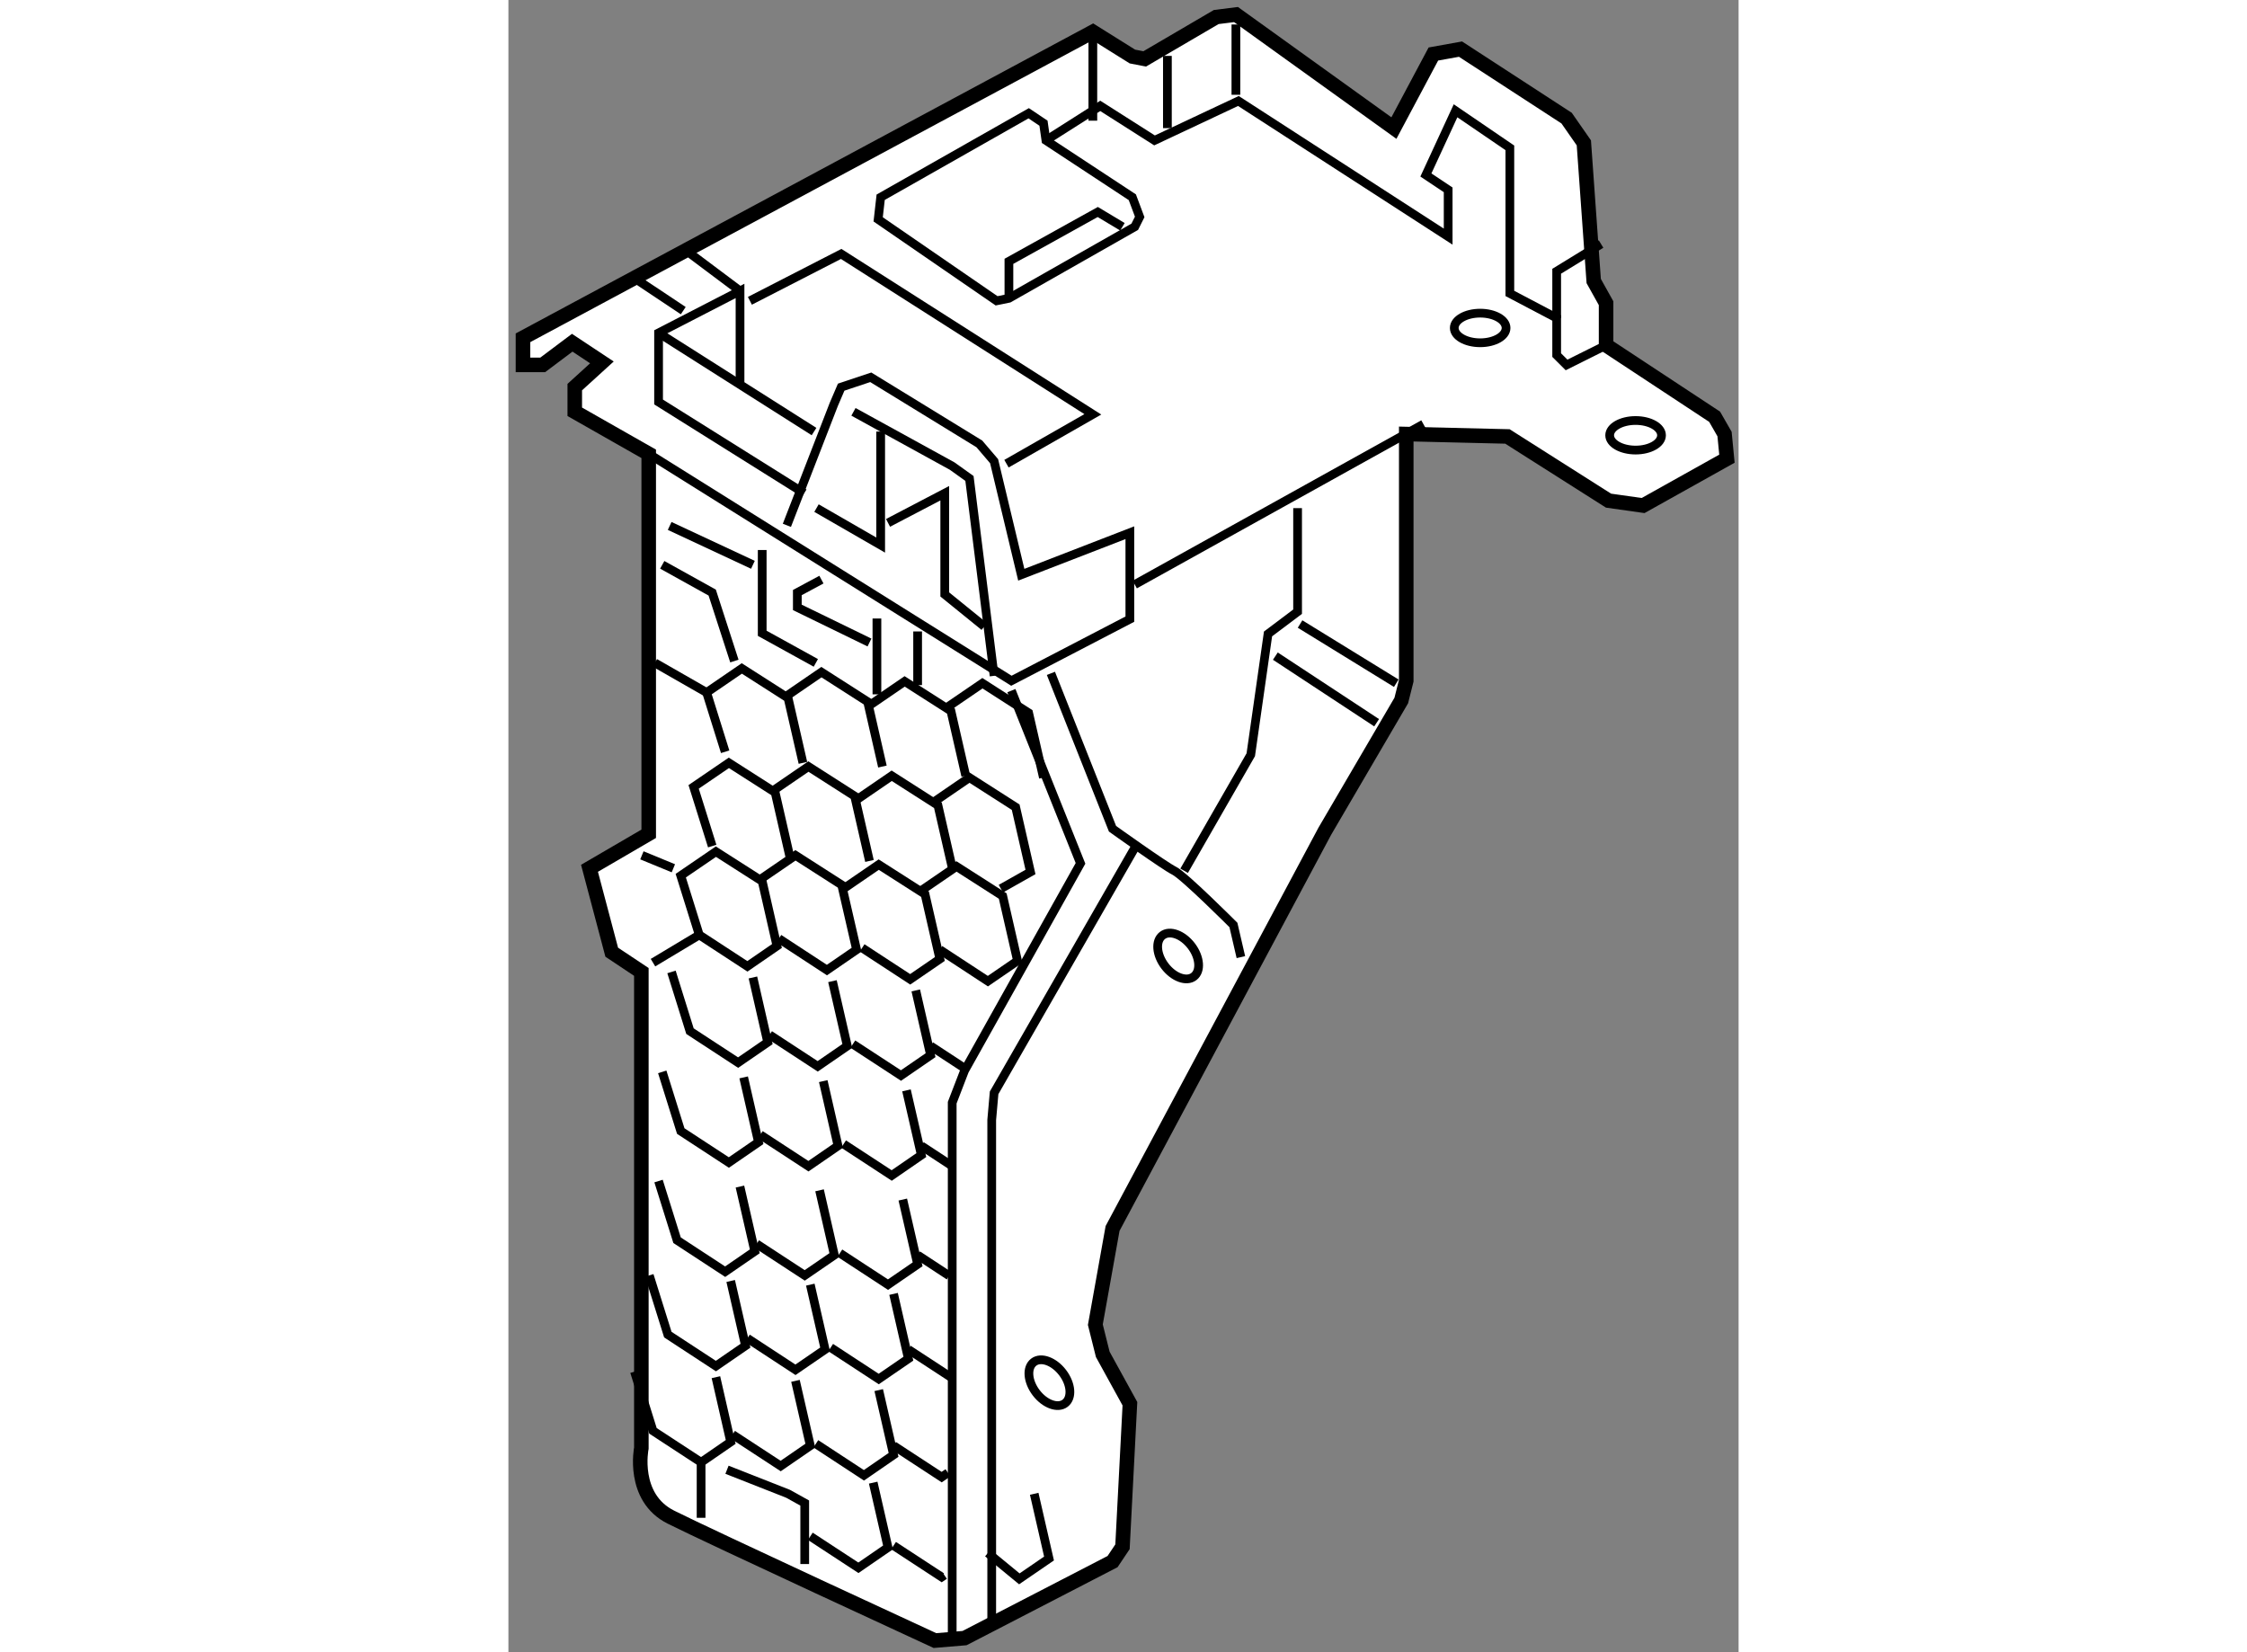 <?xml version="1.0" encoding="utf-8"?>
<!-- Generator: Adobe Illustrator 15.1.0, SVG Export Plug-In . SVG Version: 6.00 Build 0)  -->
<!DOCTYPE svg PUBLIC "-//W3C//DTD SVG 1.1//EN" "http://www.w3.org/Graphics/SVG/1.1/DTD/svg11.dtd">
<svg version="1.1" xmlns="http://www.w3.org/2000/svg" xmlns:xlink="http://www.w3.org/1999/xlink" x="0px" y="0px" width="244.8px"
	 height="180px" viewBox="109.428 43.115 42.273 56.776" enable-background="new 0 0 244.8 180" xml:space="preserve">
	
<rect x="109.428" y="43.115" width="42.273" height="56.776" fill="#808080" stroke="none"/>
	
<g><path fill="#FFFFFF" stroke="#000000" stroke-width="0.5" d="M114.249,58.71v13.057l-2.035,1.186l0.764,2.883l1.018,0.678v16.364
			c0,0-0.341,1.694,1.017,2.372c1.356,0.68,9.072,4.241,9.072,4.241l1.018-0.085l5.086-2.629l0.341-0.509l0.255-4.916l-0.933-1.696
			l-0.255-1.02l0.592-3.307l7.293-13.65l2.628-4.492l0.171-0.68v-8.477l3.477,0.083l3.474,2.206l1.188,0.168l2.881-1.61
			l-0.082-0.847l-0.341-0.594l-3.73-2.458v-1.444l-0.425-0.762l-0.339-4.748l-0.592-0.85l-3.646-2.371l-0.933,0.168l-1.356,2.545
			l-5.426-3.901l-0.68,0.085l-2.458,1.439l-0.423-0.082l-1.357-0.849l-19.585,10.515v0.931h0.678l1.015-0.762l1.02,0.676
			l-0.933,0.849v0.848L114.249,58.71z"></path><polyline fill="none" stroke="#000000" stroke-width="0.3" points="114.249,58.71 126.712,66.508 130.783,64.391 130.783,61.421 
			127.052,62.865 126.118,58.963 125.611,58.369 121.88,56.08 120.863,56.419 120.608,57.014 118.997,61.167 		"></polyline><polyline fill="none" stroke="#000000" stroke-width="0.3" points="121.285,57.267 124.678,59.132 125.271,59.556 126.118,66.339 
					"></polyline><polyline fill="none" stroke="#000000" stroke-width="0.3" points="119.591,60.064 114.588,56.929 114.588,54.555 117.387,53.112 
			117.387,56.25 		"></polyline><line fill="none" stroke="#000000" stroke-width="0.3" x1="114.588" y1="54.555" x2="119.93" y2="57.945"></line><line fill="none" stroke="#000000" stroke-width="0.3" x1="115.436" y1="53.79" x2="113.91" y2="52.773"></line><line fill="none" stroke="#000000" stroke-width="0.3" x1="115.691" y1="51.841" x2="117.387" y2="53.112"></line><polyline fill="none" stroke="#000000" stroke-width="0.3" points="117.726,53.452 120.863,51.841 129.511,57.353 126.543,59.049 
					"></polyline><polyline fill="none" stroke="#000000" stroke-width="0.3" points="120.015,60.575 122.22,61.846 122.22,57.945 		"></polyline><polyline fill="none" stroke="#000000" stroke-width="0.3" points="122.473,61.083 124.422,60.064 124.422,63.542 125.781,64.644 
					"></polyline><line fill="none" stroke="#000000" stroke-width="0.3" x1="130.951" y1="63.202" x2="140.871" y2="57.69"></line><polygon fill="none" stroke="#000000" stroke-width="0.3" points="122.22,49.893 127.306,47.007 127.815,47.348 127.899,47.94 
			130.868,49.893 131.121,50.569 130.951,50.908 126.627,53.366 126.203,53.452 122.134,50.653 		"></polygon><polyline fill="none" stroke="#000000" stroke-width="0.3" points="126.627,53.366 126.627,52.095 129.68,50.4 130.528,50.908 		
			"></polyline><polyline fill="none" stroke="#000000" stroke-width="0.3" points="127.899,47.94 129.766,46.753 131.631,47.94 134.513,46.585 
			141.721,51.246 141.721,49.638 140.956,49.128 141.975,46.922 143.841,48.195 143.841,53.198 145.45,54.045 145.45,55.317 
			145.79,55.656 147.146,54.979 		"></polyline><path fill="none" stroke="#000000" stroke-width="0.3" d="M145.45,54.045c0-0.423,0-1.609,0-1.609l1.525-0.935"></path><path fill="none" stroke="#000000" stroke-width="0.3" d="M128.07,66.254l2.117,5.34c0,0,1.78,1.274,2.12,1.443
			c0.341,0.168,2.035,1.864,2.035,1.864l0.256,1.104"></path><polyline fill="none" stroke="#000000" stroke-width="0.3" points="136.547,60.575 136.547,64.135 135.531,64.899 134.938,69.051 
			132.648,73.038 		"></polyline><line fill="none" stroke="#000000" stroke-width="0.3" x1="135.783" y1="65.662" x2="139.263" y2="67.951"></line><line fill="none" stroke="#000000" stroke-width="0.3" x1="136.632" y1="64.559" x2="139.938" y2="66.593"></line><polyline fill="none" stroke="#000000" stroke-width="0.3" points="126.712,66.848 129.087,72.783 125.102,79.906 124.678,81.007 
			124.678,99.321 		"></polyline><polyline fill="none" stroke="#000000" stroke-width="0.3" points="131.035,72.104 126.118,80.668 126.036,81.602 126.036,99.067 
					"></polyline><polygon fill="none" stroke="#000000" stroke-width="0.3" points="115.35,73.206 115.986,75.241 117.64,76.322 118.656,75.623 
			118.149,73.398 116.558,72.381 		"></polygon><polyline fill="none" stroke="#000000" stroke-width="0.3" points="118.721,75.369 120.373,76.45 121.392,75.75 120.881,73.525 
			119.292,72.507 118.084,73.334 		"></polyline><polyline fill="none" stroke="#000000" stroke-width="0.3" points="121.582,75.688 123.234,76.768 124.254,76.069 123.744,73.843 
			122.153,72.826 120.946,73.653 		"></polyline><polyline fill="none" stroke="#000000" stroke-width="0.3" points="124.254,75.75 125.904,76.831 126.923,76.132 126.414,73.906 
			124.825,72.889 123.617,73.716 		"></polyline><polyline fill="none" stroke="#000000" stroke-width="0.3" points="115.032,76.514 115.667,78.549 117.321,79.63 118.338,78.931 
			117.83,76.704 		"></polyline><polyline fill="none" stroke="#000000" stroke-width="0.3" points="118.402,78.676 120.056,79.758 121.073,79.058 120.563,76.831 
					"></polyline><polyline fill="none" stroke="#000000" stroke-width="0.3" points="121.264,78.994 122.917,80.074 123.935,79.375 123.426,77.149 
					"></polyline><line fill="none" stroke="#000000" stroke-width="0.3" x1="123.935" y1="79.058" x2="125.135" y2="79.844"></line><polyline fill="none" stroke="#000000" stroke-width="0.3" points="114.714,79.948 115.35,81.982 117.003,83.063 118.021,82.363 
			117.512,80.138 		"></polyline><polyline fill="none" stroke="#000000" stroke-width="0.3" points="118.084,82.11 119.737,83.19 120.754,82.49 120.247,80.266 		
			"></polyline><polyline fill="none" stroke="#000000" stroke-width="0.3" points="120.946,82.428 122.599,83.509 123.617,82.808 123.107,80.584 
					"></polyline><line fill="none" stroke="#000000" stroke-width="0.3" x1="123.617" y1="82.49" x2="124.644" y2="83.163"></line><polyline fill="none" stroke="#000000" stroke-width="0.3" points="114.269,86.942 114.906,88.977 116.558,90.058 117.575,89.359 
			117.066,87.134 		"></polyline><polyline fill="none" stroke="#000000" stroke-width="0.3" points="117.64,89.104 119.292,90.186 120.311,89.487 119.802,87.26 		
			"></polyline><polyline fill="none" stroke="#000000" stroke-width="0.3" points="120.502,89.422 122.153,90.503 123.172,89.804 122.663,87.578 
					"></polyline><line fill="none" stroke="#000000" stroke-width="0.3" x1="123.172" y1="89.487" x2="124.634" y2="90.443"></line><polyline fill="none" stroke="#000000" stroke-width="0.3" points="113.76,90.249 114.396,92.284 116.049,93.365 117.066,92.665 
			116.558,90.44 		"></polyline><polyline fill="none" stroke="#000000" stroke-width="0.3" points="117.13,92.411 118.784,93.493 119.802,92.793 119.292,90.566 
					"></polyline><polyline fill="none" stroke="#000000" stroke-width="0.3" points="119.992,92.729 121.644,93.812 122.663,93.11 122.153,90.884 
					"></polyline><polyline fill="none" stroke="#000000" stroke-width="0.3" points="122.663,92.793 124.316,93.874 124.533,93.726 		"></polyline><polyline fill="none" stroke="#000000" stroke-width="0.3" points="119.802,95.908 121.455,96.99 122.472,96.29 121.963,94.064 		
			"></polyline><polyline fill="none" stroke="#000000" stroke-width="0.3" points="122.663,96.227 124.316,97.308 124.41,97.244 		"></polyline><polyline fill="none" stroke="#000000" stroke-width="0.3" points="125.904,96.481 126.985,97.37 128.005,96.671 127.496,94.447 
					"></polyline><polyline fill="none" stroke="#000000" stroke-width="0.3" points="114.587,83.7 115.223,85.733 116.876,86.815 117.894,86.115 
			117.384,83.89 		"></polyline><polyline fill="none" stroke="#000000" stroke-width="0.3" points="117.957,85.861 119.61,86.942 120.628,86.244 120.12,84.018 		
			"></polyline><polyline fill="none" stroke="#000000" stroke-width="0.3" points="120.818,86.178 122.472,87.26 123.49,86.561 122.98,84.336 		
			"></polyline><line fill="none" stroke="#000000" stroke-width="0.3" x1="123.49" y1="86.244" x2="124.573" y2="86.955"></line><polyline fill="none" stroke="#000000" stroke-width="0.3" points="119.103,72.572 118.594,70.346 117.003,69.329 115.793,70.155 
			116.431,72.189 		"></polyline><polyline fill="none" stroke="#000000" stroke-width="0.3" points="121.835,72.7 121.326,70.473 119.737,69.456 118.529,70.282 		
			"></polyline><polyline fill="none" stroke="#000000" stroke-width="0.3" points="124.698,73.017 124.188,70.79 122.599,69.773 121.392,70.6 		
			"></polyline><polyline fill="none" stroke="#000000" stroke-width="0.3" points="119.548,69.329 119.038,67.102 117.448,66.085 116.239,66.912 
			116.876,68.948 		"></polyline><polyline fill="none" stroke="#000000" stroke-width="0.3" points="122.28,69.456 121.772,67.229 120.184,66.212 118.975,67.04 		
			"></polyline><polyline fill="none" stroke="#000000" stroke-width="0.3" points="125.143,69.773 124.634,67.546 123.044,66.53 121.835,67.357 
					"></polyline><polyline fill="none" stroke="#000000" stroke-width="0.3" points="127.813,69.836 127.304,67.612 125.717,66.593 124.507,67.419 
					"></polyline><polyline fill="none" stroke="#000000" stroke-width="0.3" points="126.35,73.653 127.368,73.079 126.859,70.853 125.27,69.836 
			124.062,70.663 		"></polyline><line fill="none" stroke="#000000" stroke-width="0.3" x1="114.46" y1="65.894" x2="116.239" y2="66.912"></line><polyline fill="none" stroke="#000000" stroke-width="0.3" points="117.193,65.831 116.431,63.478 114.714,62.524 		"></polyline><polyline fill="none" stroke="#000000" stroke-width="0.3" points="118.149,62.016 118.149,64.877 119.992,65.894 		"></polyline><line fill="none" stroke="#000000" stroke-width="0.3" x1="122.091" y1="64.369" x2="122.091" y2="66.975"></line><line fill="none" stroke="#000000" stroke-width="0.3" x1="123.49" y1="64.814" x2="123.49" y2="66.658"></line><line fill="none" stroke="#000000" stroke-width="0.3" x1="114.969" y1="61.188" x2="117.83" y2="62.524"></line><polyline fill="none" stroke="#000000" stroke-width="0.3" points="120.184,63.033 119.356,63.478 119.356,63.987 121.835,65.194 
					"></polyline><line fill="none" stroke="#000000" stroke-width="0.3" x1="114.015" y1="72.507" x2="115.096" y2="72.952"></line><line fill="none" stroke="#000000" stroke-width="0.3" x1="114.396" y1="76.195" x2="115.986" y2="75.241"></line><line fill="none" stroke="#000000" stroke-width="0.3" x1="116.049" y1="93.365" x2="116.049" y2="95.272"></line><polyline fill="none" stroke="#000000" stroke-width="0.3" points="116.939,93.621 119.038,94.447 119.61,94.765 119.61,96.862 		
			"></polyline><line fill="none" stroke="#000000" stroke-width="0.3" x1="129.511" y1="44.21" x2="129.511" y2="47.262"></line><line fill="none" stroke="#000000" stroke-width="0.3" x1="132.073" y1="45.036" x2="132.073" y2="47.518"></line><line fill="none" stroke="#000000" stroke-width="0.3" x1="134.427" y1="43.956" x2="134.427" y2="46.372"></line><ellipse fill="none" stroke="#000000" stroke-width="0.3" cx="142.821" cy="54.385" rx="0.89" ry="0.509"></ellipse><ellipse fill="none" stroke="#000000" stroke-width="0.3" cx="148.162" cy="58.073" rx="0.891" ry="0.508"></ellipse><ellipse transform="matrix(0.605 0.796 -0.796 0.605 112.819 -75.422)" fill="none" stroke="#000000" stroke-width="0.3" cx="132.425" cy="75.997" rx="0.889" ry="0.571"></ellipse><ellipse transform="matrix(0.606 0.795 -0.795 0.606 122.524 -66.116)" fill="none" stroke="#000000" stroke-width="0.3" cx="128.037" cy="90.687" rx="0.889" ry="0.571"></ellipse></g>


</svg>